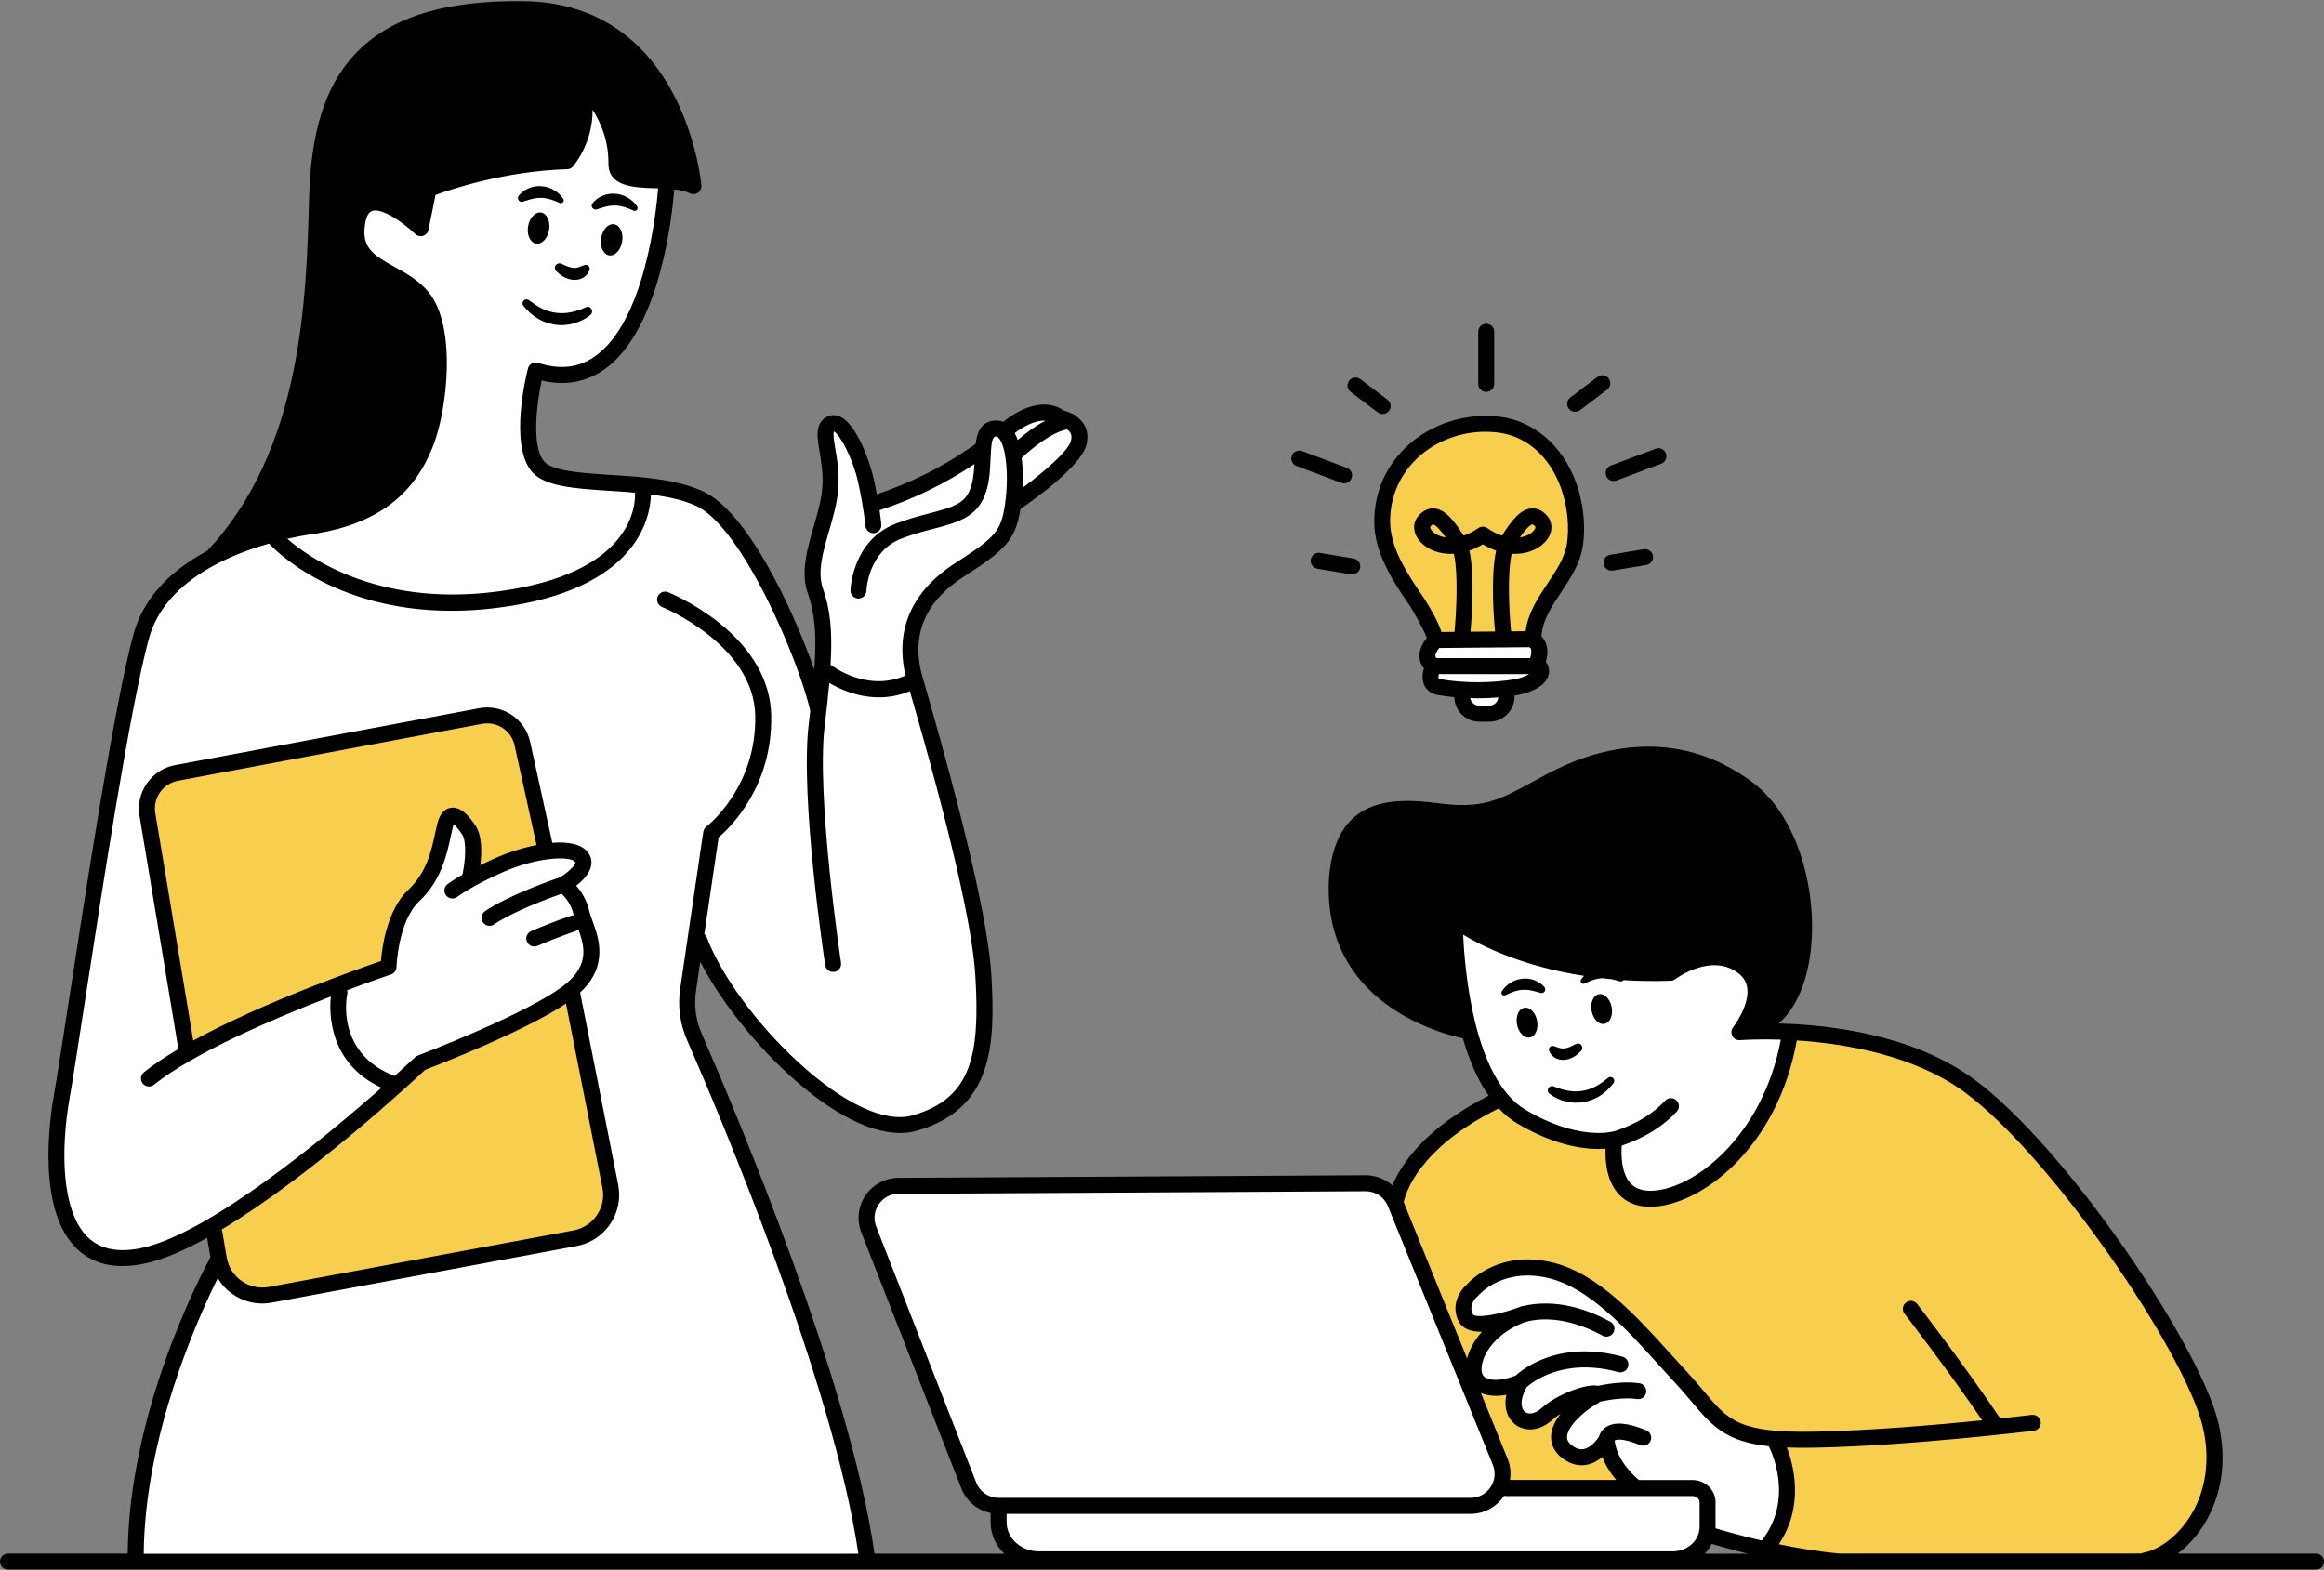 <?xml version="1.0" encoding="UTF-8"?><svg xmlns="http://www.w3.org/2000/svg" xmlns:xlink="http://www.w3.org/1999/xlink" height="294.6" preserveAspectRatio="xMidYMid meet" version="1.0" viewBox="0.0 -0.2 436.1 294.6" width="436.1" zoomAndPan="magnify"><rect x="0.0" y="-0.2" width="436.1" height="294.6" fill="#808080" stroke="none"/><g clip-rule="evenodd" fill-rule="evenodd"><g id="change1_1"><path d="M51.22,87.47c5.77-7.07,3.72-15.63,6.7-25.49s2.05-30.33,2.23-34.05 s3.35-11.72,8-18.05S85.83,1.7,101.83,1.7s25.12,18.42,26.79,23.07c1.67,4.65,2.23,9.67,0.74,9.67c-1.49,0-8.74-0.93-12.09-1.67 c-3.35-0.74-2.05-4.65-2.79-9.49s-4.65-5.02-4.65-5.02c0.37,3.35-3.35,11.35-3.35,11.35s-16.19,2.05-21.02,3.35 c-4.84,1.3-5.95,3.53-5.95,5.77c0,2.23,0,2.6-4.09,1.12c-4.09-1.49-7.44-2.23-8.93,2.6c-1.49,4.84,5.58,7.81,13.02,13.77 c7.44,5.95,2.98,10.05,0.74,23.44S65.74,96.4,59.04,97.89c-6.7,1.49-19.35,5.95-19.35,5.95S45.46,94.54,51.22,87.47z M273.55,177.89c-0.28-3.35,0.84-5.3,0.84-5.3c18.42,11.72,39.35,9.49,39.35,9.49s7.53-2.79,11.44-1.67 c3.91,1.12,4.19,3.63,3.91,7.81c-0.28,4.19,1.12,3.91,1.12,3.91c10.33-3.91,9.77-22.6,5.3-33.77s-14.79-15.35-24.56-16.74 c-9.77-1.4-22.6,6.98-30.7,9.49s-13.12-0.28-20.37,0.84c-7.26,1.12-6.7,5.3-8.65,13.12c-1.95,7.81,1.12,12,6.14,18.7 c5.02,6.7,17.58,9.77,17.58,9.77S273.83,181.23,273.55,177.89z" fill="inherit"/></g><g id="change2_1"><path d="M129.55,189.61c-0.56-5.58,1.4-13.4,1.4-13.4 c1.95,6.42,15.07,21.77,21.49,26.51c6.42,4.74,10.33,10.88,23.72,5.02c13.4-5.86,7.81-23.44,7.26-34.05 c-0.56-10.6-12.56-45.21-12.56-45.21c-3.87,0.92-7.03,0.82-9.49,0.34c5.23,0.36,11.16-1.46,11.16-1.46s-0.84-8.65,0-12.84 c0.84-4.19,9.49-8.93,14.23-12c4.74-3.07,4.47-8.93,4.47-8.93c4.47-3.07,12-10.88,11.72-12.84c-0.28-1.95-3.63-3.63-6.98-3.91 s-4.74,2.51-8.37,3.35s-3.91,4.19-3.91,4.19s-4.74,2.23-10.6,5.86c-5.86,3.63-9.49,2.51-9.49,2.51s-4.74-13.95-7.81-13.67 c-3.07,0.28,0,8.09-0.28,13.67c-0.28,5.58-3.35,10.6-3.07,15.91c0.28,5.3,1.95,16.74,1.95,16.74c0.15,0.26,0.32,0.5,0.5,0.72 l-1.89,5.14c0,0-6.14-15.63-12-28.19s-20.19-11.72-20.19-11.72s0.52,1.75-0.33,4.33c0.37-2.31,0.33-4.33,0.33-4.33 s-11.35-1.49-18.79-3.53s-0.56-18.05-0.56-18.05c4.28,0.56,9.49,0.37,14.7-4.84s7.81-19.72,8.56-24c0.74-4.28,2.23-6.51-1.86-6.7 c-4.09-0.19-6.33-0.74-6.33-5.02s-6.7-13.58-6.7-10.98c0,2.6-3.35,11.35-3.35,11.35l-25.12,5.02l-2.05,7.07 c0,0-4.84-2.79-9.49-3.35c-4.65-0.56-2.42,7.26-2.42,7.26s1.3,3.16,4.65,5.58s6.51,3.53,9.12,7.26c2.6,3.72,1.49,8.19,1.12,16 c-0.37,7.81-4.47,13.77-10.6,18.79c-6.14,5.02-19.35,7.26-19.35,7.26s-3.16,0.93-12.65,3.35c-9.49,2.42-12,12.37-12,12.37 s-17.02,82.7-17.77,102.42s13.4,17.3,21.21,15.07c7.81-2.23,14.33-8.19,19.53-11.35c4.99-3.03,21.55-18.15,22.96-19.44 c0.22,0.03,0.44,0.07,0.67,0.09l8.56-5.58c0,0,25.86-10.98,27.72-16.37c1.86-5.4-3.16-13.4-3.16-13.4s-0.36-0.5-0.48-1.27 c0.79,1.05,2.4,3.29,3.09,4.8c0.93,2.05,1.3,7.63,0.74,10.05c-0.56,2.42-2.98,5.58-2.98,5.58s5.86,27.07,6.7,35.44 c0.84,8.37-5.86,8.93-5.86,8.93s-49.12,9.49-58.33,10.88c-9.21,1.4-9.49-5.02-9.49-5.02s-6.42,16.47-10.88,26.51 c-4.47,10.05-5.3,28.74-5.3,28.74l137.58-0.84c-1.4-17.86-18.42-67.26-18.98-68.09C142.67,222.54,130.11,195.19,129.55,189.61z M88.47,112.88c-15.17,1.89-25.62-3.6-31.24-7.87C64.72,109.57,78.14,112.35,88.47,112.88z M69.39,201.15 c0.89,0.68,1.91,1.21,3.1,1.53C71.33,202.45,70.3,201.92,69.39,201.15z M88.62,156.86c-0.74-2.23-3.72-4.84-4.47-3.72 s-2.05,8.19-4.09,11.72c-2.05,3.53-4.84,5.58-5.58,8.74s-2.05,8-2.05,8l-8.74,3.35c0,0-0.14,4.25,1.1,8.63 c-1.54-4.36-2.03-8.63-2.03-8.63L35.04,196.3c0,0-6.7-40.37-7.44-44.28c-0.74-3.91,2.98-6.33,2.98-6.33s57.49-11.35,61.58-11.53 s4.84,3.35,4.84,3.35l5.4,21.95c0,0,0.79-0.09,1.87-0.1c-4.39,0.55-10.59,1.98-14.33,4.75C89.92,164.12,89.36,159.09,88.62,156.86z M106.9,165.61c0.06-0.67,0.33-1.44,1.06-2.24c0.84-0.92,1.58-1.8,1.93-2.53c0.12,0.15,0.23,0.31,0.31,0.48 C111.11,163.45,108.06,165.08,106.9,165.61z M268.53,124.02c-1.4-1.95,0.56-5.3,0.56-5.3l18.98,0.84c0,0,0.84,3.07,1.12,6.42 c0.28,3.35-4.74,1.4-6.14,4.19c-1.4,2.79-3.35,4.47-7.53,3.35s-0.56-3.07-4.47-4.74C267.13,127.09,268.53,124.02,268.53,124.02z M272.99,173.7c24.56,12,40.46,8.65,40.46,8.65s8.93-4.47,13.67-0.56c4.74,3.91,1.03,7.23-0.28,11.16c-0.28,0.84,9.77,1.4,9.77,1.4 s-3.63,13.95-9.49,20.37s-11.44,9.49-18.7,9.21s-5.86-10.05-5.86-10.05C270.2,215.84,272.99,173.7,272.99,173.7z M320.43,263.84 c-5.86-6.14-8.65-12.56-15.07-17.58c-6.42-5.02-17.3-13.95-28.74-5.58c0,0-4.74,5.58-0.84,6.42c3.91,0.84,6.42,0.28,3.63,3.91 c-2.79,3.63-3.91,8.65,2.51,8.65c1.95,0.28-0.28,3.63,2.79,5.58c3.07,1.95,1.95,2.79,5.02,0.84s5.02-1.95,5.02-1.95 s-4.19,6.14-0.84,7.81c3.35,1.67,7.26-1.95,7.26-1.95s0.28,7.81,4.19,8.65c0.57,0.12,1.22,0.21,1.93,0.28h-25.37l-0.84-6.98 l-20.09-48.84c0,0-6.7-2.23-12-1.67c-5.3,0.56-81.77,0.84-81.77,0.84s-7.81,3.35-4.74,8.37l20.09,50.23l4.74,1.95 c0,0-0.56,8.09,2.79,9.21s126.14,0.56,126.14,0.56s2.91-1.67,4.33-4.52c-0.1,0.72-0.15,1.17-0.15,1.17l9.21,1.12 c0,0,5.3-3.07,5.3-10.6s-0.56-10.05-0.56-10.05S326.29,269.98,320.43,263.84z M320.61,281.53c0.52,0.71,0.84,1.53,0.66,2.4 C321.12,282.95,320.88,282.16,320.61,281.53z" fill="#FFF"/></g><g id="change3_1"><path d="M72.43,181.61c0,0-31.26,9.12-37.77,16l-7.26-46.7 c0,0,2.23-6.14,8.37-7.07c6.14-0.93,57.12-9.49,57.12-9.49s5.02,1.3,5.95,6.51s3.72,17.49,3.72,17.49l-14.33,6.7 c0,0,2.42-5.02,0.37-8.19s-4.47-3.72-4.47-3.72s-2.42,10.05-4.09,11.72c-1.67,1.67-5.95,7.26-6.33,10.23 C73.36,178.07,72.43,181.61,72.43,181.61z M107.22,185.51c-5.21,6.14-28.47,13.58-28.47,13.58c-4.65,6.7-39.26,31.44-39.26,31.44 c3.35,13.58,9.12,13.02,9.12,13.02s51.91-9.12,60.09-11.35s5.58-9.3,5.58-9.3L107.22,185.51z M269.08,118.72l18.98,0.84 c0,0,7.53-16.19,8.09-22.33c0.56-6.14-3.63-13.4-12-16.74c-8.37-3.35-13.12,0.28-19.81,5.02c-6.7,4.74-5.02,13.95-3.35,19.81 C262.67,111.19,269.08,118.72,269.08,118.72z M415.87,271.09c-0.56-11.16-17.3-37.12-35.72-57.49s-43.53-19.26-43.53-19.26 s-1.95,5.02-5.3,13.4c-3.35,8.37-13.12,15.63-20.65,16.74c-7.53,1.12-8.09-10.6-8.09-10.6c-13.4,1.95-22.05-7.81-22.05-7.81 s-2.79,1.67-9.49,6.14c-6.7,4.47-10.05,12.84-10.05,12.84l14.23,31.81l4.19-5.86c0,0,0-2.23-3.63-3.91 c-3.63-1.67,0.84-6.42,0.84-6.42c11.72-10.33,34.6,7.81,40.74,18.7c6.14,10.88,17.02,10.33,17.02,10.33s0,2.79,0.56,10.05 c0.56,7.26-5.3,10.6-5.3,10.6l9.77,2.51c0,0,62.51-0.28,67.53-2.23C411.97,288.68,416.43,282.26,415.87,271.09z M296.71,273.33 c-2.79-1.12-5.3-3.35-4.19-5.86c1.12-2.51,1.12-2.51,1.12-2.51s-0.56-2.23-2.79-0.84c-2.23,1.4-3.35,3.35-6.14,1.12 c-2.79-2.23,0.56-5.58,0.56-5.58l-9.49,0.84l5.86,14.79l0.28,3.63l23.44-0.28l-4.19-8.65C301.18,269.98,299.5,274.44,296.71,273.33 z" fill="#F7CE4D"/></g></g><g><g id="change1_2"><path d="M264.61,113.57c0.49,0.74,2.64,4.52,3.12,5.89c-0.01,0.03-0.01,0.06-0.01,0.09c-0.81,0.96-1.48,2.28-1.35,3.69 c0.07,0.75,0.36,1.43,0.84,2c-0.32,0.97-0.41,2.11,0.05,3.12c0.45,0.99,1.35,1.65,2.53,1.86c0.99,0.17,2.04,0.3,3.11,0.41 c0.05,2.54,2.13,4.6,4.68,4.6h1.92c2.59,0,4.7-2.11,4.7-4.69v-0.21c0,0,0-0.01,0-0.01c0.24-0.04,0.49-0.07,0.72-0.11 c0.5-0.09,4.87-0.97,5.65-3.64c0.16-0.54,0.26-1.51-0.49-2.58c0.26-0.89,0.48-2.27,0-3.5c-0.19-0.48-0.47-0.9-0.83-1.25 c0.18-2.99,1.87-5.55,3.66-8.25c1.82-2.73,3.71-5.55,4.16-9.06c0.41-3.18,0.13-6.61-0.79-9.91c-2.17-7.71-7.79-13.07-14.66-13.99 c-6.19-0.82-12.6,1.09-17.17,5.12c-4.25,3.73-6.58,8.9-6.57,14.55C257.87,103.36,261.2,108.65,264.61,113.57z M275.73,103.13 c0.83-0.29,1.67-0.68,2.51-1.19c0.84,0.51,1.69,0.9,2.51,1.19c-1.07,4.82-0.43,12.85-0.21,15.18c-1.8,0.02-3.32,0.03-4.6,0.04 C276.15,116.08,276.8,107.97,275.73,103.13z M286.96,121.25c0.18,0.09,0.26,0.19,0.31,0.3c0.17,0.43,0.04,1.19-0.14,1.75h-17.63 c-0.12-0.14-0.14-0.26-0.14-0.33c-0.04-0.43,0.27-1.06,0.73-1.57C273.29,121.38,284.02,121.28,286.96,121.25z M279.48,132.22 h-1.92c-0.84,0-1.53-0.61-1.67-1.41c0.46,0.01,0.93,0.03,1.39,0.03c1.31,0,2.61-0.05,3.87-0.16 C281.08,131.54,280.36,132.22,279.48,132.22z M284.35,127.24c-4.21,0.78-9.73,0.79-14.06,0.02c-0.18-0.03-0.29-0.08-0.32-0.15 c-0.07-0.16-0.05-0.46,0.04-0.81h16.94C286.33,126.67,285.37,127.06,284.35,127.24z M266.4,85.38c3.33-2.93,7.81-4.56,12.34-4.56 c0.82,0,1.64,0.05,2.46,0.16c5.75,0.76,10.3,5.18,12.17,11.82c0.82,2.92,1.06,5.93,0.71,8.72c-0.36,2.81-1.97,5.22-3.68,7.78 c-1.81,2.72-3.68,5.51-4.11,8.95c-0.97,0.01-1.88,0.02-2.74,0.03c-0.42-4.3-0.67-11.11,0.12-14.56c2.6,0.16,4.84-0.72,6.23-2.18 c1.4-1.48,1.62-3.4,0.54-4.78c-1.07-1.36-2.22-1.6-3.01-1.55c-2.03,0.11-3.71,2.12-5.59,5.11c-0.85-0.28-1.75-0.73-2.69-1.38 c-0.18-0.13-0.38-0.23-0.59-0.27c0,0-0.01,0-0.01,0c-0.06-0.01-0.13-0.02-0.19-0.02c-0.04,0-0.08-0.01-0.12-0.01 c-0.02,0-0.05,0-0.07,0.01c-0.3,0.01-0.59,0.12-0.83,0.3c-0.94,0.65-1.84,1.09-2.69,1.37c-1.88-3-3.56-5-5.59-5.11 c-0.78-0.04-1.93,0.19-3.01,1.55c-1.08,1.37-0.86,3.29,0.54,4.78c1.39,1.46,3.62,2.34,6.23,2.18c0.79,3.47,0.54,10.36,0.11,14.66 c-1.1,0.01-1.88,0.02-2.44,0.02c-0.84-2.69-3.37-6.48-3.4-6.53c-3.14-4.54-6.22-9.38-6.23-14.2 C260.84,92.9,262.81,88.54,266.4,85.38z M285.21,100.66c1.48-2.14,2.15-2.44,2.39-2.45c0,0,0,0,0,0c0.06,0,0.24,0.11,0.48,0.41 c0.15,0.19-0.13,0.62-0.36,0.86C287.22,100.01,286.34,100.48,285.21,100.66z M271.27,100.66c-1.14-0.18-2.01-0.65-2.5-1.18 c-0.23-0.24-0.51-0.67-0.36-0.86c0.24-0.3,0.42-0.41,0.48-0.41c0,0,0,0,0,0C269.12,98.22,269.79,98.52,271.27,100.66z" fill="inherit"/><path d="M247.7,103.56c-0.83-0.13-1.59,0.42-1.73,1.23c-0.14,0.82,0.42,1.59,1.23,1.73l6.3,1.05c0.08,0.01,0.17,0.02,0.25,0.02 c0.72,0,1.36-0.52,1.48-1.25c0.14-0.82-0.42-1.59-1.23-1.73L247.7,103.56z" fill="inherit"/><path d="M253.45,73.34l5.09,3.86c0.27,0.21,0.59,0.3,0.91,0.3c0.45,0,0.9-0.21,1.2-0.59c0.5-0.66,0.37-1.6-0.29-2.1l-5.09-3.86 c-0.66-0.5-1.6-0.37-2.1,0.29C252.66,71.9,252.79,72.84,253.45,73.34z" fill="inherit"/><path d="M308.45,102.86l-6.3,1.05c-0.82,0.14-1.37,0.91-1.23,1.73c0.12,0.73,0.76,1.25,1.48,1.25c0.08,0,0.17-0.01,0.25-0.02 l6.3-1.05c0.82-0.14,1.37-0.91,1.23-1.73C310.04,103.28,309.26,102.73,308.45,102.86z" fill="inherit"/><path d="M243.29,87.25l8.4,3.15c0.17,0.07,0.35,0.1,0.53,0.1c0.61,0,1.18-0.37,1.4-0.97c0.29-0.78-0.1-1.64-0.88-1.93l-8.4-3.15 c-0.77-0.29-1.64,0.1-1.93,0.88C242.12,86.1,242.52,86.96,243.29,87.25z" fill="inherit"/><path d="M295.58,77.08c0.32,0,0.63-0.1,0.91-0.3l5.09-3.86c0.66-0.5,0.79-1.44,0.29-2.1c-0.5-0.66-1.44-0.79-2.1-0.29l-5.09,3.86 c-0.66,0.5-0.79,1.44-0.29,2.1C294.67,76.87,295.12,77.08,295.58,77.08z" fill="inherit"/><path d="M301.4,89.1c0.23,0.6,0.8,0.97,1.4,0.97c0.17,0,0.35-0.03,0.53-0.1l8.4-3.15c0.78-0.29,1.17-1.16,0.88-1.93 s-1.16-1.17-1.93-0.88l-8.4,3.15C301.5,87.46,301.11,88.32,301.4,89.1z" fill="inherit"/><path d="M278.89,73.36c0.83,0,1.5-0.67,1.5-1.5v-9.8c0-0.83-0.67-1.5-1.5-1.5s-1.5,0.67-1.5,1.5v9.8 C277.39,72.69,278.06,73.36,278.89,73.36z" fill="inherit"/><path d="M434.62,291.36h-25.95c1.78-1.36,3.41-3.13,4.75-5.21c3.55-5.53,4.55-12.46,2.81-19.51 c-3.65-14.81-28.84-51.87-45.78-64.29c-11.61-8.52-27.46-10.26-36.69-10.48c2.92-2.51,4.99-6.82,5.85-12.37 c1.68-10.82-1.55-26.05-10.83-32.95c-14.98-11.14-30.4-5.79-38.25-1.61c-1.03,0.55-1.97,1.06-2.86,1.54 c-6.48,3.53-9.44,5.15-17.83,4.06c-5.36-0.7-11.38-0.95-15.51,2.43c-2.95,2.41-4.57,6.33-4.97,12.02 c-1.05,22.83,20.52,28.67,25.14,29.66c1.13,3.89,2.69,7.68,4.84,10.77c-11.97,6.07-16.43,12.93-18.06,16.84 c-1.34-1.21-3.11-1.91-5-1.91c-0.01,0-0.03,0-0.04,0l-87.66,0.49c-2.47,0.01-4.78,1.24-6.17,3.29s-1.68,4.64-0.78,6.95 l18.77,48.04c0.95,2.42,3.02,4.11,5.49,4.61v1.74c0,2.3,0.98,4.38,2.57,5.9H164.1c-4.59-32.15-25.94-82.74-32.43-97.61 c-1.1-2.51-1.46-5.27-1.07-7.97l0.81-5.51c6.73,13.22,24.61,32.14,37.49,32.14c1.11,0,2.18-0.14,3.21-0.44 c14.2-4.1,14.68-16.13,13.92-29.16c-0.56-9.52-4.89-28.28-12.86-55.76l-0.03-0.1c-2.27-7.83,0.33-14.21,7.74-18.97 c7.71-4.96,9.65-6.74,10.61-12.67c2.76-1.9,11.22-7.99,12.34-11.9c0.53-1.87,0.06-3.21-0.43-4.01c-0.41-0.67-0.97-1.17-1.53-1.55 c-0.22-0.27-0.54-0.46-0.9-0.52c-0.52-0.24-0.98-0.39-1.29-0.47c-4.32-2.94-9.44,0.49-11.43,2.09c-0.5-0.2-1.03-0.29-1.6-0.24 c-2.52,0.19-3.29,2.13-3.57,4.38l-0.84,0.59c-5.45,3.79-11.41,6.76-17.7,8.86c-0.17-0.89-0.36-1.85-0.59-2.89 c-0.72-3.25-3.24-10.39-6.42-11.72c-0.87-0.37-1.77-0.3-2.54,0.17c-2.08,1.3-1.65,3.79-1.2,6.42c0.33,1.92,0.74,4.3,0.5,7 c-0.2,2.27-0.91,4.72-1.6,7.1c-1.22,4.21-2.49,8.57-1.11,12.5c1.3,3.71,1.7,7.55,1.23,14.32c-4.04-11.35-12.48-29.61-20.96-33.48 c-4.94-2.26-11.51-2.68-17.32-3.05c-5.44-0.35-11.06-0.71-12.53-2.63c-2.29-3-1.25-10.88-0.36-15.08c4.3,1.02,8.2,0.36,11.6-1.97 c10.59-7.28,12.88-28.77,13.28-33.9c1.13,0.12,2.14,0.34,2.92,0.73c0.49,0.25,1.07,0.21,1.52-0.09c0.45-0.3,0.7-0.83,0.65-1.37 c-0.03-0.35-0.78-8.57-5.16-16.98c-5.89-11.3-15.51-17.38-27.84-17.6C83.48-0.24,72.93,3.06,66.42,10.16 c-5.41,5.9-8.09,14.4-8.42,26.75c-0.5,18.83-1.26,47.27-19.12,66.26c-0.22,0.12-0.44,0.24-0.65,0.36 c-7.07,3.95-11.51,9.12-13.2,15.36c-3.55,13.12-8.67,46.38-12.06,68.39c-1.26,8.19-2.26,14.67-2.86,18.07 c-0.88,4.96-3.15,21.71,4.36,28.84c2.24,2.13,5.1,3.2,8.52,3.2c1.42,0,2.95-0.18,4.56-0.56c3.36-0.77,7.23-2.47,11.32-4.74 l0.62,3.64c-2.08,3.84-15.31,29.24-15.53,55.62H1.5c-0.83,0-1.5,0.67-1.5,1.5s0.67,1.5,1.5,1.5h433.12c0.83,0,1.5-0.67,1.5-1.5 S435.44,291.36,434.62,291.36z M304.32,214.79c2.11-0.74,6.62-2.41,10.33-6.39c0.56-0.61,0.53-1.56-0.08-2.12 s-1.55-0.53-2.12,0.08c-3.32,3.58-7.53,5.05-9.33,5.68c-0.09,0.03-0.15,0.05-0.22,0.08c-0.12,0-0.25,0.02-0.37,0.05 c-0.06,0.02-6.49,1.73-16.3-4.13c-9.7-5.79-11.38-26.35-11.67-32.83c3.54,2.14,11.15,5.94,22.67,7.72 c-0.2,0.22-0.39,0.46-0.56,0.73c-0.08,0.14-0.1,0.32-0.02,0.48c0.12,0.25,0.43,0.36,0.68,0.24l0.08-0.04 c0.53-0.25,1.1-0.51,1.63-0.68c0.52-0.16,1.03-0.26,1.54-0.29c0.62,0.07,1.24,0.13,1.88,0.19c0.45,0.1,0.9,0.25,1.42,0.38 l0.09,0.02c0.21,0.05,0.45,0,0.63-0.16c0.02-0.02,0.03-0.05,0.05-0.07c2.78,0.18,5.74,0.23,8.88,0.12c0.3-0.01,0.6-0.12,0.84-0.3 c0.28-0.21,6.96-5.09,12.01-0.97c4.02,3.28-1.11,9.94-1.16,10c-0.37,0.47-0.42,1.11-0.14,1.64c0.28,0.53,0.85,0.82,1.45,0.78 c0.09-0.01,3.09-0.24,7.64-0.09c-3.41,18.26-16.55,28.35-24.51,28.35c-1.68,0-2.92-0.5-3.8-1.52 C304.29,219.91,304.18,216.66,304.32,214.79z M263.53,187.01c-7.85-5.03-11.61-12.4-11.18-21.86c0.34-4.78,1.61-8.01,3.88-9.87 c2.58-2.11,6.53-2.64,13.22-1.77c9.35,1.21,13.01-0.78,19.65-4.4c0.88-0.48,1.81-0.99,2.83-1.53c8.83-4.7,22.08-8.27,35.05,1.37 c8.34,6.2,11.21,20.13,9.66,30.08c-0.96,6.2-3.48,10.48-6.94,11.84c1.52-3.39,2.12-7.71-1.44-10.61 c-6.12-4.99-13.49-0.61-15.3,0.61c-25.19,0.75-38.73-9.46-38.86-9.56c-0.65-0.51-1.6-0.39-2.1,0.26 c-0.22,0.28-0.31,0.61-0.31,0.94c-0.12,0.22-0.19,0.46-0.19,0.73c0,0.65,0.07,9.18,2.15,18.12 C271.29,190.75,267.36,189.46,263.53,187.01z M281.25,207.8c1.03,1.1,2.17,2.06,3.43,2.81c7.73,4.61,13.64,4.98,16.6,4.76 c-0.08,2.24,0.18,5.85,2.27,8.3c1.46,1.72,3.5,2.59,6.09,2.59c9.27,0,23.91-10.85,27.53-31.21c9.02,0.58,21.96,2.72,31.49,9.71 c16.18,11.87,41.17,48.53,44.64,62.59c1.54,6.24,0.68,12.34-2.42,17.17c-2.27,3.53-5.6,6.09-8.68,6.67 c-0.16,0.03-0.3,0.09-0.43,0.16h-56.56c-3.9-0.36-7.85-1.02-11.41-1.76c4.82-7.19,2.77-14.89,1.5-18.16 c0.99,0.04,2.05,0.06,3.19,0.06c0.72,0,1.47-0.01,2.25-0.02c17.92-0.37,40.67-3.15,40.9-3.17c0.82-0.1,1.41-0.85,1.31-1.67 c-0.1-0.82-0.87-1.4-1.67-1.31c-0.07,0.01-2.32,0.28-5.93,0.67c-6.62-9.87-15.5-21.38-15.59-21.49c-0.51-0.66-1.45-0.77-2.1-0.27 c-0.66,0.51-0.78,1.45-0.27,2.1c0.09,0.11,8.14,10.55,14.58,20.01c-8.26,0.84-20.64,1.91-31.28,2.13 c-14.36,0.3-16.39-2.13-20.84-7.45c-0.9-1.08-1.92-2.29-3.14-3.61c-1.02-1.1-2.06-2.25-3.12-3.42 c-6.46-7.16-13.78-15.27-22.38-17.3c-9.73-2.29-15.18,3.29-15.91,4.11c-1.29,1.11-3.14,3.83-1.59,6.95 c0.74,1.47,2.38,1.97,4.29,1.97c0.03,0,0.06,0,0.09,0c-1.5,1.68-2.39,3.45-2.79,5.02l-11.89-29.33 C263.75,223.69,266.26,215.21,281.25,207.8z M188.88,283.89h87.07c2.5,0,4.83-1.24,6.22-3.31c0.01-0.02,0.02-0.04,0.04-0.06 c0.09,0.02,0.17,0.03,0.27,0.03h35.07c0.76,0,1.38,0.52,1.38,1.16v4.67c0,0.26-0.04,0.5-0.08,0.75c-0.01,0.02-0.02,0.04-0.03,0.06 c-0.03,0.11-0.05,0.21-0.06,0.32c-0.56,1.96-2.53,3.42-4.88,3.42H194.94c-3.34,0-6.05-2.46-6.05-5.47V283.89z M284.23,267.05 c1.61,1.32,4.43,1.59,7.07-0.8c0.48-0.43,1.01-0.82,1.58-1.17c-0.98,1.24-1.71,2.63-1.81,4.05c-0.09,1.15,0.19,2.82,2.03,4.26 c1.87,1.46,3.58,1.51,4.68,1.29c1.15-0.23,2.12-0.81,2.89-1.47c0.66,1.72,1.66,3.19,2.62,4.32h-19.94 c0.21-1.32,0.07-2.69-0.45-3.97l-5.01-12.35c1.56,0.66,3.31,0.61,4.79,0.34C282.11,264.14,283.01,266.06,284.23,267.05z M317.55,277.54h-10.01c-0.86-0.71-4.09-3.61-4.54-7.32c0-0.04,0.01-0.07,0.02-0.11c0.11-0.07,1.16-0.62,4.75,0.88 c0.77,0.32,1.64-0.04,1.96-0.81c0.32-0.76-0.04-1.64-0.81-1.96c-3.45-1.44-5.9-1.65-7.49-0.65c-0.8,0.5-1.22,1.23-1.38,1.84 c-0.44,0.69-1.56,2.08-2.86,2.33c-0.72,0.13-1.46-0.09-2.24-0.71c-0.85-0.66-0.92-1.24-0.89-1.67c0.15-2.02,3.31-4.83,5.54-6.07 c0.17-0.1,0.44-0.25,0.69-0.46c2.12-0.45,4.71-0.8,6.91-0.48c0.81,0.13,1.58-0.44,1.7-1.26c0.12-0.82-0.44-1.58-1.26-1.7 c-2.56-0.38-5.46-0.01-7.83,0.48c-1.92-0.5-7.56,1.49-10.52,4.17c-1.14,1.03-2.41,1.32-3.15,0.7c-0.79-0.65-0.97-2.32,0.34-4.62 c0.89-0.81,6.76-5.67,17.19-2.83c0.79,0.22,1.62-0.25,1.84-1.05s-0.25-1.62-1.05-1.84c-11.82-3.22-18.66,2.28-20.02,3.52 c-1.27,0.53-4.3,1.43-5.91,0.25c-0.43-0.32-0.61-1.12-0.47-2.09c0.39-2.66,2.92-6.09,7.71-8.03c0.12-0.04,0.23-0.09,0.34-0.13 c2.03-0.61,7.28-1.47,14.62,2.54c0.23,0.12,0.47,0.18,0.72,0.18c0.53,0,1.05-0.28,1.32-0.78c0.4-0.73,0.13-1.64-0.6-2.03 c-7.49-4.09-13.26-3.66-16.19-2.97c-0.16,0-0.32,0.02-0.47,0.08c-0.17,0.06-0.34,0.13-0.51,0.19c-0.36,0.11-0.63,0.22-0.83,0.3 c-3.88,1.32-7.45,1.7-7.8,1c-0.9-1.8,0.72-3.22,0.9-3.37c0.04-0.04,0.08-0.08,0.12-0.12c0.03-0.03,0.06-0.05,0.08-0.08 c0.18-0.21,4.61-5.21,13.03-3.23c7.69,1.81,14.68,9.55,20.84,16.39c1.07,1.18,2.11,2.34,3.15,3.45c1.17,1.26,2.16,2.45,3.04,3.49 c3.93,4.7,6.57,7.38,14.39,8.24c0.01,0.01,0.01,0.02,0.01,0.04c0.21,0.39,4.92,9.68-1.33,17.66c-3.91-0.91-7.06-1.81-8.69-2.3 c0-0.07,0.01-0.15,0.01-0.22v-4.67C321.93,279.4,319.97,277.54,317.55,277.54z M183.19,278.02l-18.77-48.04 c-0.55-1.4-0.38-2.92,0.47-4.17c0.85-1.25,2.19-1.97,3.7-1.97l87.66-0.49c0.01,0,0.02,0,0.03,0c1.84,0,3.48,1.1,4.17,2.81 l19.68,48.53c0.57,1.41,0.41,2.95-0.44,4.21c-0.85,1.26-2.21,1.99-3.74,1.99h-88.57C185.52,280.89,183.87,279.76,183.19,278.02z M321.19,289.52c1.42,0.43,3.8,1.11,6.78,1.85h-8.06C320.43,290.81,320.86,290.19,321.19,289.52z M200.94,82.59 c-0.54,1.9-5.01,5.76-9.05,8.75c0.08-1.76,0.06-3.73-0.17-5.6c1.64-1.57,5.55-4.82,8.52-5.36c0.24,0.17,0.45,0.37,0.6,0.61 C201.1,81.41,201.13,81.93,200.94,82.59z M196.16,78.75c-2.04,1.07-3.9,2.52-5.18,3.63c-0.16-0.47-0.35-0.9-0.57-1.3 C191.68,80.11,194.01,78.62,196.16,78.75z M155.57,99.46c0.73-2.51,1.48-5.11,1.71-7.67c0.27-3.08-0.18-5.68-0.53-7.76 c-0.22-1.27-0.48-2.82-0.25-3.27c1.12,0.62,3.5,4.95,4.53,9.55c1.08,4.85,1.36,8.14,1.36,8.17c0.07,0.83,0.82,1.44,1.62,1.37 c0.83-0.07,1.44-0.79,1.37-1.62c-0.01-0.07-0.09-1.05-0.33-2.68c6.31-2.06,12.28-4.97,17.8-8.66c-0.09,1.62-0.26,3.32-0.83,4.78 c-1.03,2.64-3.19,3.31-7.59,4.46c-1.89,0.49-4.02,1.05-6.34,1.94c-8.09,3.11-8.48,12.13-8.5,12.51c-0.03,0.83,0.62,1.52,1.44,1.55 c0.84-0.01,1.52-0.62,1.55-1.44c0.01-0.3,0.36-7.43,6.57-9.82c2.16-0.83,4.21-1.37,6.02-1.84c4.29-1.12,8-2.09,9.63-6.27 c0.89-2.29,0.99-4.76,1.08-6.94c0.12-2.85,0.28-4.05,0.98-4.1c0.13-0.01,0.3,0,0.54,0.26c1.39,1.49,1.95,7.11,1.21,12.27 c-0.74,5.19-1.62,6.24-9.37,11.23c-8.14,5.24-11.34,12.51-9.32,21.09c-7.24,3.19-13.77-1.8-14.06-2.03c0,0,0,0,0,0 c0.38-6.55-0.1-10.48-1.46-14.38C153.35,107.11,154.43,103.39,155.57,99.46z M111.53,66.75c-3.04,2.09-6.49,2.46-10.54,1.15 c-0.39-0.13-0.82-0.09-1.19,0.11s-0.63,0.54-0.73,0.94c-0.36,1.42-3.42,13.97,0.54,19.14c2.3,3.01,8.06,3.38,14.72,3.81 c1.57,0.1,3.2,0.21,4.83,0.35c0.11,2.39-0.49,14.38-23.35,18.19c-24.15,4.03-38.03-6.13-41.89-9.53c3.24-0.73,5.46-0.99,5.56-1 c11.46-1.97,18.45-7.35,21.99-16.96c2.45-6.64,4.21-21.76-0.98-28.25c-1.8-2.25-4.26-3.61-6.44-4.81 c-4.15-2.29-6.27-3.69-5.53-8.14c0.23-1.36,0.67-2.15,1.31-2.37c1.84-0.61,5.83,2.16,8.07,4.32c0.4,0.38,0.97,0.51,1.49,0.35 c0.52-0.16,0.92-0.6,1.02-1.13l1.32-6.54c2.78-1.02,12.98-4.48,24.7-4.83c0.42-0.01,0.82-0.2,1.09-0.52 c0.2-0.23,3.77-4.49,3.67-10.64c1.54,2.38,3.01,5.78,2.98,10.06c-0.04,4.42,4.86,4.56,8.79,4.68c0.18,0.01,0.36,0.01,0.54,0.02 C123.11,40.01,120.89,60.33,111.53,66.75z M61,36.99c0.47-17.69,5.2-34,35.94-34c0.53,0,1.06,0,1.61,0.01 c11.29,0.2,19.77,5.55,25.19,15.91c2.79,5.33,4.03,10.7,4.54,13.64c-1.64-0.33-3.46-0.38-5.23-0.43 c-4.15-0.12-5.89-0.38-5.88-1.66c0.08-10.47-7.33-16.24-7.65-16.48c-0.54-0.41-1.28-0.41-1.82,0c-0.54,0.41-0.74,1.12-0.48,1.75 c2.49,6.24-0.48,11.28-1.6,12.84c-13.93,0.57-25.28,5.11-25.76,5.31c-0.47,0.19-0.81,0.6-0.91,1.09l-0.98,4.83 c-2.34-1.86-6.13-4.24-9.1-3.26c-1.23,0.41-2.8,1.56-3.33,4.72c-1.12,6.75,3.21,9.15,7.04,11.26c2.03,1.12,4.12,2.28,5.55,4.06 c4.05,5.06,2.99,18.6,0.51,25.33c-1.97,5.35-6.15,12.72-19.59,15.03c-0.35,0.04-6.7,0.74-13.9,3.41 C59.83,80.87,60.53,54.75,61,36.99z M36.26,195.07l-7.12-42.69c-0.47-2.81,1.43-5.53,4.24-6.06l57.06-10.68 c2.82-0.53,5.51,1.25,6.13,4.06l4.11,18.68c-2.69,0.53-5.39,1.43-7.44,2.33c-1.15,0.5-2.18,0.99-3.11,1.45 c0.28-2.25,0.38-5.5-0.9-7.42c-1.07-1.6-2.71-3.68-4.68-3.34c-1.21,0.21-2.04,1.21-2.49,2.98c-0.13,0.53-0.26,1.11-0.39,1.73 c-0.71,3.31-1.6,7.43-5.04,10.66c-3.97,3.72-4.93,10.73-5.15,13.39C67.09,181.65,49.29,187.96,36.26,195.07z M65.13,185.63 c4.84-1.82,8.15-2.94,8.25-2.97c0.59-0.2,1-0.75,1.02-1.38c0-0.09,0.31-8.63,4.27-12.35c4.12-3.87,5.16-8.69,5.92-12.21 c0.13-0.59,0.24-1.13,0.37-1.63c0.06-0.26,0.13-0.44,0.18-0.58c0.29,0.23,0.82,0.74,1.58,1.88c0.91,1.36,0.58,5.2,0.06,7.49 c0,0.02,0,0.04-0.01,0.06c-1.78,1.03-2.71,1.72-2.78,1.77c-0.66,0.5-0.8,1.44-0.3,2.1c0.5,0.66,1.44,0.8,2.1,0.3 c0.03-0.02,2.94-2.17,8.63-4.66c6.41-2.81,12.52-3.08,13.5-1.9c0.06,0.07,0.06,0.08,0.05,0.14c-0.13,0.7-1.6,1.98-2.89,2.75 c-1.3,0.44-9.75,3.39-14.07,6.36c-0.68,0.47-0.86,1.4-0.39,2.09c0.29,0.42,0.76,0.65,1.24,0.65c0.29,0,0.59-0.09,0.85-0.26 c3.5-2.41,10.35-4.94,12.68-5.77c0.68,0.66,1.8,1.97,2.21,3.83c0.02,0.07,0.05,0.15,0.06,0.23c-0.16,0-0.32,0.02-0.47,0.07 c-0.15,0.05-3.71,1.25-7.53,2.91c-0.76,0.33-1.11,1.21-0.78,1.97c0.25,0.57,0.8,0.9,1.38,0.9c0.2,0,0.4-0.04,0.6-0.12 c3.7-1.61,7.26-2.81,7.29-2.82c0.15-0.05,0.29-0.13,0.41-0.22c1.1,3.07,2.02,6.5-2.32,10.12c-6.43,5.36-27.64,13.44-27.85,13.52 c-0.18,0.07-0.35,0.18-0.5,0.31c-0.07,0.06-1.49,1.4-3.84,3.51c-11.06-4.25-9-14.86-8.9-15.32 C65.22,186.12,65.2,185.87,65.13,185.63z M79.76,200.58c2.44-0.94,18.71-7.26,26.45-12.45l6.84,34.57 c0.36,1.79-0.01,3.62-1.04,5.13s-2.58,2.53-4.38,2.87l-57.15,10.61c-1.8,0.33-3.63-0.06-5.13-1.11c-1.5-1.05-2.5-2.62-2.81-4.43 l-0.82-4.82c-0.02-0.14-0.07-0.28-0.14-0.4C58.24,220.57,77.31,202.88,79.76,200.58z M40.86,239.67c0.7,1.16,1.63,2.18,2.78,2.98 c1.66,1.16,3.6,1.77,5.58,1.77c0.6,0,1.21-0.06,1.81-0.17l57.15-10.61c2.59-0.48,4.84-1.95,6.32-4.13c1.48-2.18,2.01-4.81,1.5-7.4 l-7.14-36.05c5.38-5.02,3.49-10.25,2.32-13.43c-0.26-0.72-0.51-1.41-0.63-1.94c-0.46-2.07-1.52-3.65-2.43-4.68 c1.17-0.9,2.54-2.25,2.81-3.78c0.17-0.94-0.07-1.84-0.7-2.59c-1.26-1.51-3.76-1.9-6.59-1.68l-4.15-18.89 c-0.96-4.39-5.19-7.19-9.61-6.36l-57.06,10.68c-4.4,0.82-7.38,5.08-6.64,9.5l7.28,43.68c0.01,0.03,0.02,0.06,0.03,0.09 c-2.45,1.44-4.65,2.9-6.47,4.36c-0.65,0.52-0.75,1.46-0.23,2.11c0.3,0.37,0.73,0.56,1.17,0.56c0.33,0,0.66-0.11,0.94-0.33 c7.56-6.05,22.68-12.49,33.18-16.55c-0.32,3.11-0.39,12.51,9.5,17.12c-10.59,9.33-32.01,27.09-44.7,30 c-4.46,1.02-7.95,0.38-10.35-1.9c-5.1-4.85-5.14-16.69-3.47-26.15c0.61-3.43,1.6-9.92,2.87-18.13 c3.38-21.94,8.48-55.11,11.99-68.06c1.47-5.43,5.43-9.98,11.77-13.53c3.6-2.02,7.47-3.41,10.83-4.36 c0.02,0.03,0.03,0.06,0.05,0.08c0.53,0.59,11.59,12.54,34.14,12.54c3.57,0,7.44-0.3,11.59-0.99 c23.71-3.95,25.77-16.91,25.84-20.83c3.09,0.4,6.04,1.01,8.45,2.11c8.69,3.97,19.27,28.91,21.46,38.5 c-0.09,0.76-0.18,1.55-0.28,2.37c-1.68,13.72,2.88,44.05,3.08,45.34c0.11,0.74,0.75,1.27,1.48,1.27c0.08,0,0.15-0.01,0.23-0.02 c0.82-0.12,1.38-0.89,1.26-1.71c-0.05-0.31-4.69-31.21-3.06-44.52c0.37-3.02,0.65-5.64,0.86-7.98c1.88,1.12,5.26,2.7,9.32,2.7 c1.82,0,3.78-0.33,5.8-1.16c7.62,26.39,11.76,44.4,12.29,53.51c0.87,14.81-0.71,22.91-11.76,26.1 c-5.12,1.48-12.92-2.14-21.42-9.92c-7.76-7.1-14.52-16.33-17.23-23.49c-0.1-0.25-0.26-0.46-0.45-0.62l2.68-18.15 c2.13-1.8,10.13-9.49,9.87-22.87c-0.12-6.4-3.54-12.44-9.88-17.47c-4.69-3.72-9.29-5.58-9.48-5.66c-0.77-0.31-1.64,0.07-1.95,0.83 s0.07,1.64,0.83,1.95c0.17,0.07,17.22,7.07,17.48,20.4c0.26,13.52-9.08,20.75-9.17,20.82c-0.32,0.24-0.53,0.59-0.58,0.98 l-4.34,29.45c-0.48,3.26-0.04,6.58,1.29,9.61c6.43,14.72,27.49,64.62,32.15,96.41H26.97C27.16,269.35,37.01,247.41,40.86,239.67z" fill="inherit"/><path d="M99.09,42.29c-0.26,1.61,0.42,3.06,1.51,3.23s2.18-0.99,2.44-2.61s-0.42-3.06-1.51-3.23S99.35,40.67,99.09,42.29z" fill="inherit"/><path d="M115.24,41.88c-1.09-0.17-2.18,0.99-2.44,2.61c-0.26,1.61,0.42,3.06,1.51,3.23c1.09,0.17,2.18-0.99,2.44-2.61 C117.01,43.5,116.34,42.06,115.24,41.88z" fill="inherit"/><path d="M105.27,49.27c-0.3-0.11-0.65-0.05-0.9,0.19c-0.33,0.33-0.34,0.87-0.01,1.2c0.37,0.38,0.79,0.73,1.27,1.01 c0.5,0.28,1.04,0.53,1.69,0.61c0.63,0.09,1.36,0.03,1.99-0.3c0.63-0.34,1.07-0.82,1.31-1.54c0.05-0.15,0.05-0.31-0.01-0.47 c-0.13-0.37-0.54-0.56-0.92-0.43l-0.43,0.15c-0.27,0.1-0.6,0.26-0.84,0.31c-0.26,0.06-0.52,0.11-0.83,0.07 c-0.31-0.02-0.67-0.14-1.05-0.25c-0.19-0.08-0.37-0.16-0.57-0.24c-0.2-0.09-0.39-0.19-0.6-0.27L105.27,49.27z" fill="inherit"/><path d="M109.92,57.46l-0.1,0.05c-0.79,0.37-1.76,0.7-2.65,0.88c-0.92,0.19-1.84,0.23-2.75,0.12c-0.9-0.12-1.8-0.35-2.65-0.78 c-0.86-0.39-1.65-0.97-2.47-1.56l-0.07-0.05c-0.27-0.2-0.66-0.19-0.92,0.05c-0.31,0.27-0.34,0.74-0.07,1.05 c0.37,0.42,0.75,0.84,1.16,1.24c0.45,0.35,0.87,0.75,1.39,1.03c0.97,0.66,2.14,1.03,3.32,1.23c1.19,0.19,2.41,0.1,3.54-0.22 c1.15-0.32,2.17-0.81,3.14-1.59c0.3-0.24,0.41-0.67,0.24-1.03C110.85,57.44,110.34,57.25,109.92,57.46z" fill="inherit"/><path d="M117.84,36.92c-0.68-0.41-1.48-0.68-2.3-0.75c-0.83-0.08-1.69,0.03-2.44,0.36c-0.76,0.3-1.4,0.8-1.9,1.39 c-0.15,0.18-0.21,0.42-0.14,0.66c0.11,0.39,0.51,0.61,0.89,0.51l0.09-0.02c0.64-0.18,1.19-0.41,1.74-0.51 c0.54-0.15,1.08-0.19,1.62-0.19c0.54,0.01,1.1,0.1,1.68,0.26c0.56,0.16,1.17,0.41,1.73,0.66l0.09,0.04 c0.16,0.07,0.35,0.06,0.5-0.04c0.25-0.16,0.32-0.49,0.16-0.74C119.1,37.84,118.53,37.34,117.84,36.92z" fill="inherit"/><path d="M98.18,37.63c0.64-0.18,1.19-0.41,1.74-0.51c0.54-0.15,1.08-0.19,1.62-0.19c0.54,0.01,1.1,0.1,1.68,0.26 c0.56,0.16,1.17,0.41,1.73,0.66l0.09,0.04c0.16,0.07,0.35,0.06,0.5-0.04c0.25-0.16,0.32-0.49,0.16-0.74 c-0.45-0.69-1.02-1.19-1.7-1.61c-0.68-0.41-1.48-0.68-2.3-0.75c-0.83-0.08-1.69,0.03-2.44,0.36c-0.76,0.3-1.4,0.8-1.9,1.39 c-0.15,0.18-0.21,0.42-0.14,0.66c0.11,0.39,0.51,0.61,0.89,0.51L98.18,37.63z" fill="inherit"/><path d="M301.08,191.94c1.04-0.2,1.64-1.6,1.35-3.14c-0.29-1.54-1.37-2.62-2.41-2.42c-1.04,0.2-1.64,1.6-1.35,3.14 C298.96,191.06,300.04,192.14,301.08,191.94z" fill="inherit"/><path d="M286.02,188.93c-1.04,0.2-1.64,1.6-1.35,3.14c0.29,1.54,1.37,2.62,2.41,2.42s1.64-1.6,1.35-3.14 S287.06,188.73,286.02,188.93z" fill="inherit"/><path d="M292,198.42c0.61,0.3,1.31,0.33,1.91,0.23c0.62-0.1,1.13-0.35,1.6-0.64c0.46-0.29,0.84-0.63,1.19-1.01 c0.22-0.24,0.28-0.6,0.14-0.91c-0.19-0.41-0.68-0.58-1.09-0.38l-0.06,0.03c-0.39,0.19-0.76,0.37-1.11,0.53 c-0.36,0.12-0.7,0.25-1,0.27c-0.3,0.05-0.55,0.02-0.8-0.04c-0.24-0.04-0.55-0.19-0.82-0.27l-0.41-0.13 c-0.14-0.05-0.3-0.05-0.45,0.01c-0.36,0.13-0.54,0.53-0.41,0.88C290.95,197.66,291.39,198.11,292,198.42z" fill="inherit"/><path d="M301.77,202.07l-0.06,0.05c-0.76,0.59-1.5,1.17-2.31,1.57c-0.8,0.44-1.65,0.68-2.51,0.83c-0.86,0.14-1.75,0.12-2.63-0.03 c-0.87-0.15-1.8-0.43-2.57-0.77l-0.1-0.04c-0.34-0.15-0.75-0.05-0.98,0.26c-0.27,0.36-0.19,0.87,0.17,1.14 c0.96,0.71,1.94,1.16,3.06,1.43c1.1,0.27,2.27,0.31,3.4,0.1c1.12-0.22,2.23-0.61,3.14-1.27c0.49-0.28,0.88-0.68,1.3-1.03 c0.39-0.39,0.73-0.8,1.08-1.22c0.21-0.25,0.22-0.62,0.02-0.89C302.53,201.89,302.08,201.83,301.77,202.07z" fill="inherit"/><path d="M287.92,183.74c-0.73-0.29-1.56-0.37-2.35-0.27c-0.79,0.1-1.55,0.37-2.18,0.79c-0.64,0.42-1.17,0.92-1.58,1.59 c-0.08,0.14-0.1,0.32-0.02,0.48c0.12,0.25,0.43,0.36,0.68,0.24l0.08-0.04c0.53-0.25,1.1-0.51,1.63-0.68 c0.54-0.17,1.07-0.28,1.6-0.3c0.52-0.01,1.03,0,1.56,0.13c0.54,0.08,1.06,0.29,1.68,0.44l0.09,0.02c0.21,0.05,0.45,0,0.63-0.16 c0.29-0.26,0.31-0.7,0.05-0.98C289.28,184.46,288.66,184,287.92,183.74z" fill="inherit"/></g></g></svg>